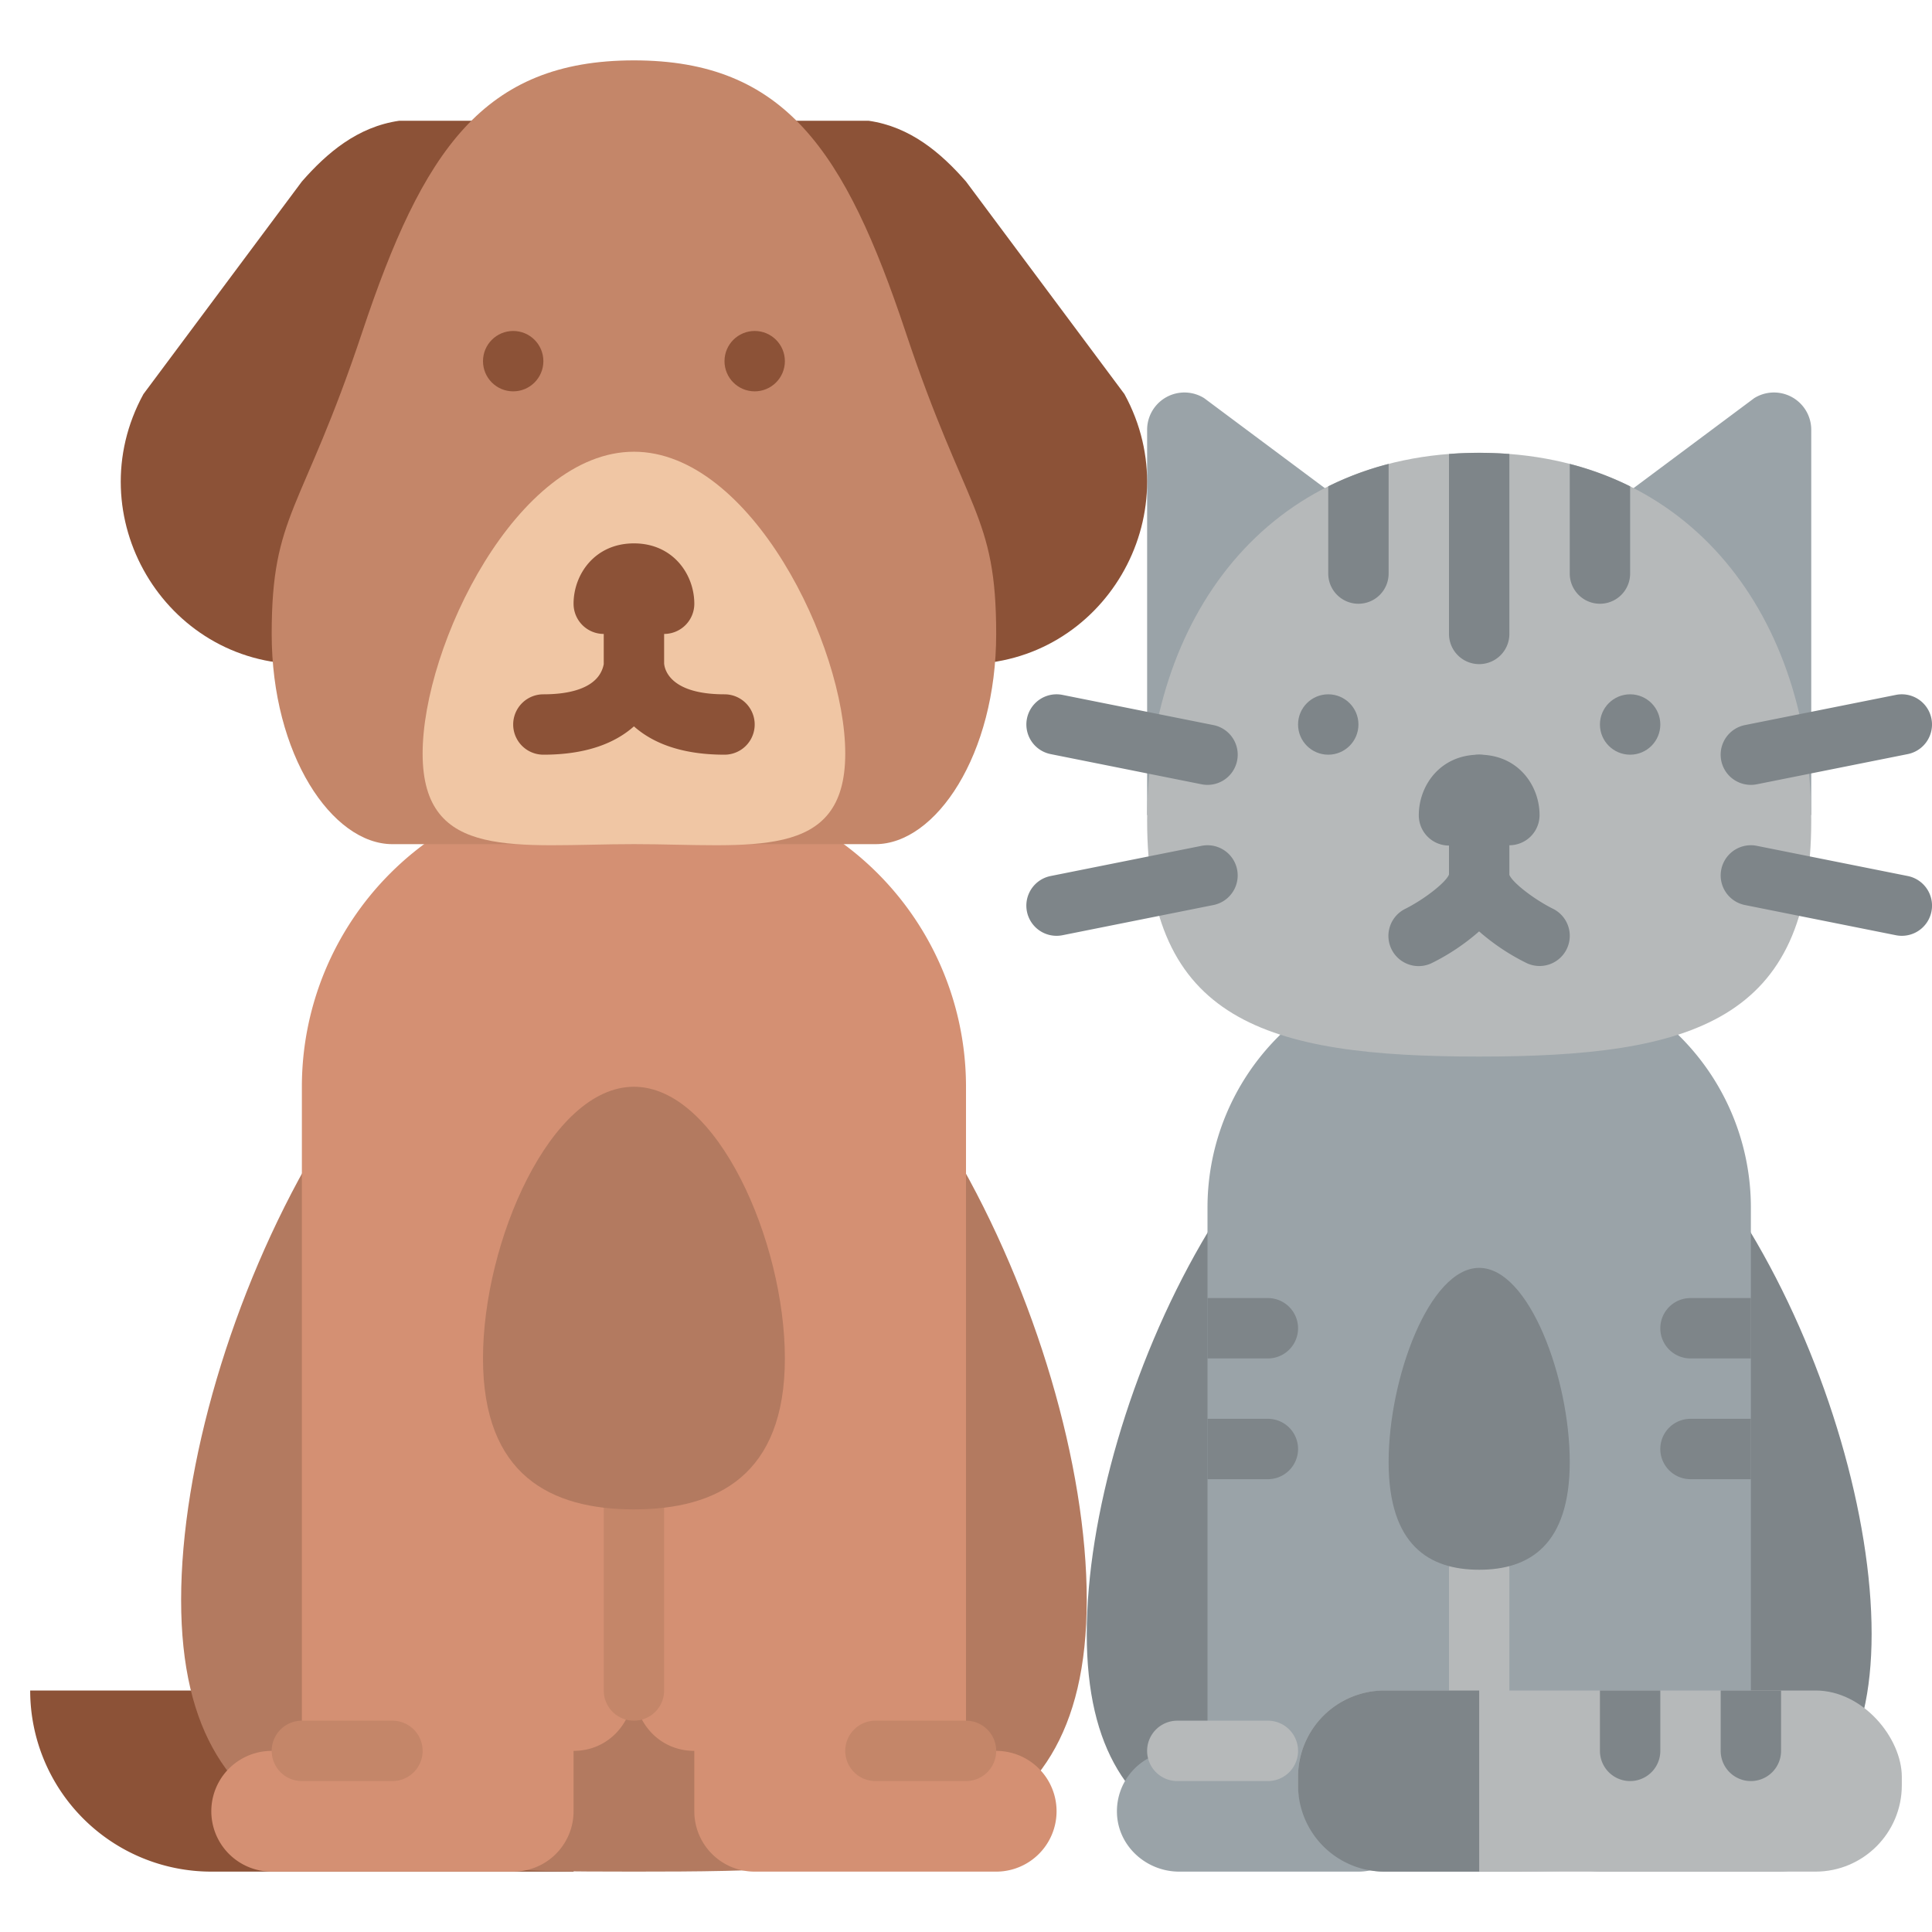 <svg xmlns="http://www.w3.org/2000/svg" id="Flat" height="512" viewBox="0 0 512 512" width="512"><path d="m496 433c0 61.856-46.562 63-104 63s-104-1.144-104-63 46.562-161 104-161 104 99.144 104 161z" fill="#7e8589"></path><path d="m472 464a16 16 0 0 1 15.984 16.724c-.384 8.635-7.842 15.276-16.484 15.276h-47.446a16.054 16.054 0 0 1 -16.054-16.054v-15.894a.052.052 0 0 0 -.053-.052c-8.975-.028-15.54-7.111-15.911-15.994l-.036-.006-.036.006c-.371 8.883-6.936 15.966-15.911 15.994a.052.052 0 0 0 -.053.052v15.894a16.054 16.054 0 0 1 -16.054 16.054h-47.446c-8.644 0-16.105-6.641-16.486-15.276a16 16 0 0 1 15.986-16.724h7.946a.054.054 0 0 0 .054-.054v-143.946a64 64 0 0 1 64-64h16a64 64 0 0 1 64 64v143.946a.054.054 0 0 0 .054.054z" fill="#9aa3a8"></path><path d="m392 456a8 8 0 0 1 -8-8v-32a8 8 0 0 1 16 0v32a8 8 0 0 1 -8 8z" fill="#b6b9ba"></path><path d="m336 472h-24a8 8 0 0 1 0-16h24a8 8 0 0 1 0 16z" fill="#b6b9ba"></path><path d="m416 387.429c0 22.091-10.745 28.571-24 28.571s-24-6.48-24-28.571 10.745-51.429 24-51.429 24 29.337 24 51.429z" fill="#7e8589"></path><rect fill="#b6b9ba" height="48" rx="22.883" width="160" x="344" y="448"></rect><path d="m392 448v48h-25.12a22.888 22.888 0 0 1 -22.88-22.88v-2.24a22.888 22.888 0 0 1 22.88-22.88z" fill="#7e8589"></path><path d="m480 216v-102.107a9.883 9.883 0 0 0 -15.121-8.376l-40.879 30.483h-64l-40.879-30.483a9.883 9.883 0 0 0 -15.121 8.376v102.107z" fill="#9aa3a8"></path><path d="m480 217.455c0 53.019-31.3 62.545-88 62.545s-88-9.526-88-62.545 31.3-97.455 88-97.455 88 44.435 88 97.455z" fill="#b6b9ba"></path><path d="m400 120.31v47.69a8 8 0 0 1 -16 0v-47.69q3.915-.315 8-.31t8 .31z" fill="#7e8589"></path><path d="m432 128.88v23.12a8 8 0 0 1 -16 0v-29.06a81.931 81.931 0 0 1 16 5.94z" fill="#7e8589"></path><path d="m368 122.94v29.06a8 8 0 0 1 -16 0v-23.12a81.931 81.931 0 0 1 16-5.94z" fill="#7e8589"></path><path d="m320.009 208a8.032 8.032 0 0 1 -1.578-.156l-40-8a8 8 0 1 1 3.138-15.69l40 8a8 8 0 0 1 -1.56 15.846z" fill="#7e8589"></path><path d="m279.991 248a8 8 0 0 1 -1.56-15.846l40-8a8 8 0 1 1 3.138 15.69l-40 8a8.032 8.032 0 0 1 -1.578.156z" fill="#7e8589"></path><path d="m463.991 208a8 8 0 0 1 -1.56-15.846l40-8a8 8 0 1 1 3.138 15.69l-40 8a8.032 8.032 0 0 1 -1.578.156z" fill="#7e8589"></path><path d="m504.009 248a8.032 8.032 0 0 1 -1.578-.156l-40-8a8 8 0 0 1 3.138-15.69l40 8a8 8 0 0 1 -1.56 15.846z" fill="#7e8589"></path><path d="m8 448h144a0 0 0 0 1 0 0v48a0 0 0 0 1 0 0h-96a48 48 0 0 1 -48-48 0 0 0 0 1 0 0z" fill="#8c5237"></path><path d="m288 424c0 70.692-53.726 72-120 72s-120-1.308-120-72 53.726-184 120-184 120 113.308 120 184z" fill="#b37a60"></path><path d="m264 464a16 16 0 0 1 0 32h-64a16 16 0 0 1 -16-16v-16c-9 0-15.593-7.094-15.964-15.994l-.036-.006-.036.006c-.371 8.9-6.964 15.994-15.964 15.994v16a16 16 0 0 1 -16 16h-64a16 16 0 0 1 0-32h8v-176a80 80 0 0 1 80-80h16a80 80 0 0 1 80 80v176z" fill="#d49073"></path><path d="m168 456a8 8 0 0 1 -8-8v-56a8 8 0 0 1 16 0v56a8 8 0 0 1 -8 8z" fill="#c48669"></path><path d="m104 472h-24a8 8 0 0 1 0-16h24a8 8 0 0 1 0 16z" fill="#c48669"></path><path d="m256 472h-24a8 8 0 0 1 0-16h24a8 8 0 0 1 0 16z" fill="#c48669"></path><path d="m208 360c0 30.928-17.909 40-40 40s-40-9.072-40-40 17.909-72 40-72 40 41.072 40 72z" fill="#b37a60"></path><path d="m160 32h-54.192c-11.087 1.594-19.185 8.54-25.808 16.1l-41.99 56.34c-17.594 32.18 5.549 71.56 42.058 71.56h79.932z" fill="#8c5237"></path><path d="m176 32h54.192c11.087 1.594 19.185 8.54 25.808 16.1l41.99 56.34c17.594 32.18-5.549 71.56-42.058 71.56h-79.932z" fill="#8c5237"></path><path d="m168 16c-40 0-56 24-72 72s-24 48-24 80 16 55.711 32 55.711h128c16 0 32-23.711 32-55.711s-8-32-24-80-32-72-72-72z" fill="#c48669"></path><path d="m224 199.711c0 28.719-25.072 24-56 24s-56 4.719-56-24 25.072-80 56-80 56 51.282 56 80z" fill="#f0c6a4"></path><circle cx="200" cy="95.711" fill="#8c5237" r="8"></circle><circle cx="136" cy="95.711" fill="#8c5237" r="8"></circle><path d="m192 184c-14.509 0-15.878-6.656-16-8.166v-7.834a8 8 0 0 0 8-8c0-7.756-5.607-16-16-16s-16 8.244-16 16a8 8 0 0 0 8 8v8a7.689 7.689 0 0 1 -1.4 3.2c-2.355 3.14-7.4 4.8-14.6 4.8a8 8 0 0 0 0 16c11.841 0 19.3-3.33 24-7.508 4.7 4.178 12.159 7.508 24 7.508a8 8 0 0 0 0-16zm-16-8v-.135z" fill="#8c5237"></path><g fill="#7e8589"><path d="m424 464a8 8 0 0 0 16 0v-16h-16z"></path><path d="m456 448v16a8 8 0 0 0 16 0v-16z"></path><path d="m336 344h-16v16h16a8 8 0 0 0 0-16z"></path><path d="m336 376h-16v16h16a8 8 0 0 0 0-16z"></path><path d="m440 384a8 8 0 0 0 8 8h16v-16h-16a8 8 0 0 0 -8 8z"></path><path d="m440 352a8 8 0 0 0 8 8h16v-16h-16a8 8 0 0 0 -8 8z"></path><circle cx="432" cy="192" r="8"></circle><circle cx="352" cy="192" r="8"></circle><path d="m411.568 240.84c-5.125-2.564-10.751-6.951-11.568-8.991v-23.849a8 8 0 0 0 -16 0v23.753c-.781 2.051-6.428 6.5-11.578 9.092a8 8 0 1 0 7.156 14.31 57.8 57.8 0 0 0 12.4-8.325 57.734 57.734 0 0 0 12.47 8.336 8 8 0 0 0 7.125-14.326z"></path><path d="m392 200c-10.393 0-16 8.244-16 16a8 8 0 0 0 16 .161c0 .023 0 .045.006.065 0-.044 0-.082-.006-.114s0-.074 0-.112a8 8 0 0 0 16 0c0-7.756-5.607-16-16-16z"></path></g></svg>